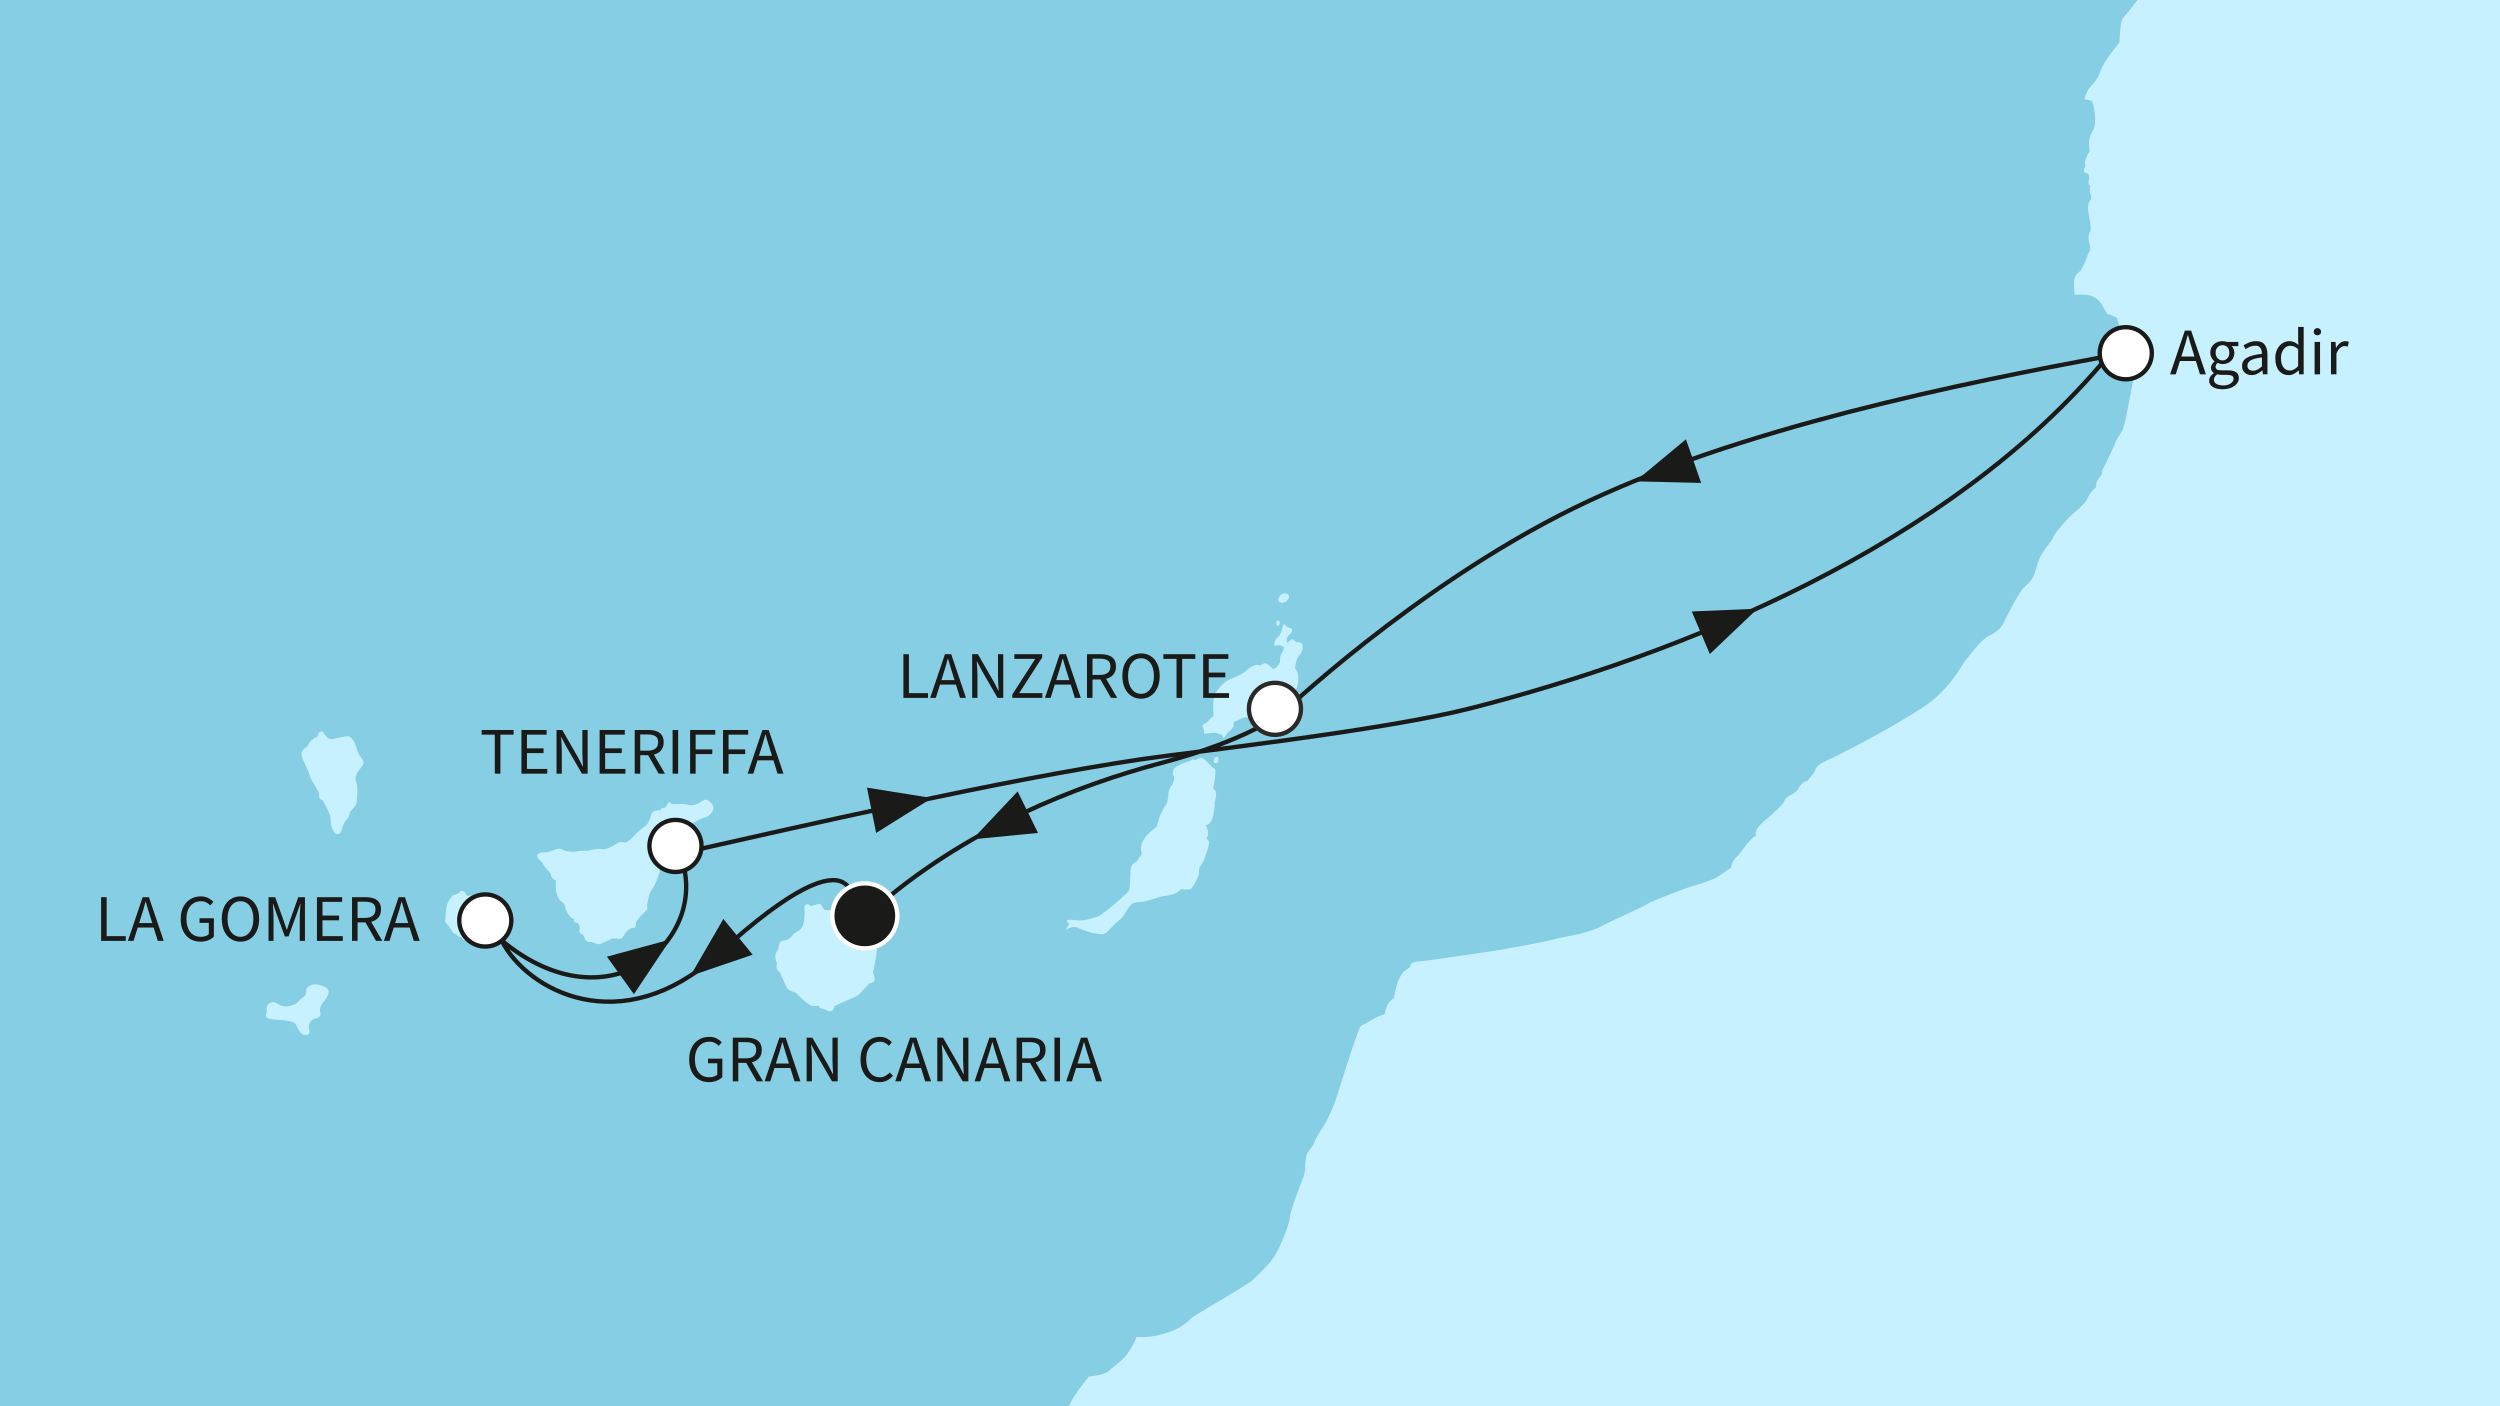 <?xml version="1.0" encoding="utf-8"?>
<!-- Generator: Adobe Illustrator 27.3.0, SVG Export Plug-In . SVG Version: 6.00 Build 0)  -->
<svg version="1.1" id="Ebene_1" xmlns="http://www.w3.org/2000/svg" xmlns:xlink="http://www.w3.org/1999/xlink" x="0px" y="0px"
	 viewBox="0 0 640 360" style="enable-background:new 0 0 640 360;" xml:space="preserve">
<rect x="0" y="0" width="640" height="360" fill="#808080" stroke="none"/>
<style type="text/css">
	
		.st0{clip-path:url(#SVGID_00000152236487909259725110000010201009189137575303_);fill-rule:evenodd;clip-rule:evenodd;fill:#85CEE4;}
	.st1{clip-path:url(#SVGID_00000152236487909259725110000010201009189137575303_);}
	.st2{fill-rule:evenodd;clip-rule:evenodd;fill:#C7F1FF;}
	.st3{fill:#C7F1FF;}
	
		.st4{clip-path:url(#SVGID_00000152236487909259725110000010201009189137575303_);fill-rule:evenodd;clip-rule:evenodd;fill:#C7F1FF;}
	
		.st5{clip-path:url(#SVGID_00000152236487909259725110000010201009189137575303_);fill:none;stroke:#1A1A18;stroke-width:1.117;stroke-miterlimit:10;}
	.st6{clip-path:url(#SVGID_00000152236487909259725110000010201009189137575303_);fill:#1A1A18;}
	
		.st7{clip-path:url(#SVGID_00000152236487909259725110000010201009189137575303_);fill-rule:evenodd;clip-rule:evenodd;fill:#FFFFFF;stroke:#1A1A18;stroke-width:1.117;stroke-miterlimit:10;}
	.st8{fill:#1A1A18;}
	
		.st9{clip-path:url(#SVGID_00000152236487909259725110000010201009189137575303_);fill-rule:evenodd;clip-rule:evenodd;fill:#1A1A18;stroke:#FFFFFF;stroke-width:1.117;stroke-miterlimit:10;}
	
		.st10{clip-path:url(#SVGID_00000152236487909259725110000010201009189137575303_);fill-rule:evenodd;clip-rule:evenodd;fill:#FFFFFF;stroke:#2A2927;stroke-width:1.117;stroke-miterlimit:10;}
</style>
<g>
	<defs>
		<rect id="SVGID_1_" y="0" width="640" height="360"/>
	</defs>
	<clipPath id="SVGID_00000046331272726097450090000013343395873499078063_">
		<use xlink:href="#SVGID_1_"  style="overflow:visible;"/>
	</clipPath>
	
		<rect x="-309.664" y="-203.969" style="clip-path:url(#SVGID_00000046331272726097450090000013343395873499078063_);fill-rule:evenodd;clip-rule:evenodd;fill:#85CEE4;" width="1150.153" height="1250.216"/>
	<g style="clip-path:url(#SVGID_00000046331272726097450090000013343395873499078063_);">
		<g>
			<path class="st2" d="M93.09,195.126c-0.08-0.739-1.396-1.809-1.722-3.286
				c-0.331-1.484-1.314-3.369-2.308-3.369c-0.983,0-2.951,0.572-4.104,0.735
				c-1.148,0.167-1.809-1.231-2.218-1.722c-0.411-0.498-1.32-0.085-1.32,0.74
				c0,0,0,0.328-0.489,0.491c-0.491,0.165-0.983,0.659-0.983,0.659
				s-0.824,0.491-1.242,1.727c0,0-1.881,0.9-1.47,2.381
				c0.411,1.481,1.809,3.943,2.133,5.261c0.331,1.309,2.303,3.695,2.303,4.432
				c0,0.744,0.085,1.644,0.905,1.644c0.059,0.22,0.374,0.576,0.728,1.279
				c0.59,1.157,1.32,2.831,1.32,3.243c0,0.656,0,1.722,0.333,2.549
				c0.331,0.82,0.74,1.64,1.477,1.64c0.739,0,1.068-0.905,1.155-1.396
				c0.08-0.491,0.572-1.729,1.148-2.299c0.576-0.579,0.661-1.153,0.822-1.812
				c0.161-0.652,1.479-1.311,1.722-2.542c0.248-1.233,0.331-4.441,0-5.093
				c-0.321-0.659-0.409-1.07,0-2.142C91.694,197.176,93.173,195.863,93.09,195.126z
				 M126.203,231.938c-1.394-0.661-1.474-1.235-2.79-1.07
				c0-0.576-0.581-1.642-1.644-1.642c-1.068,0-2.303,0.078-2.303,0.078
				s-0.326-1.148-0.983-1.229c-0.661-0.083-0.905,0.491-0.905,0.491l-1.07,0.491
				c0,0-0.822,0-0.905,0.659c0,0-1.15,0.902-1.396,3.121
				c-0.243,2.221-0.165,2.632-0.165,2.632s-0.494,0.409,0.253,0.82
				c0.158,0.657,0.652,0.824,0.652,0.824s0.243,0.737,0.739,0.983
				c0,0,0,0.822,1.07,1.07c0,0,0.491,0.742,1.561,0.822c0,0-0.248,0.822,1.148,0.659
				c0,0,0.494,0.491,0.992,0c0.491-0.496,1.311,0.246,1.97,0.08
				c0.657-0.165,1.063-0.82,1.063-0.82s0.335,0,1.318-0.742
				c0.985-0.739,1.394-1.148,2.053-1.639c0.659-0.499,0.824-1.486,0.824-2.469
				C127.687,234.074,127.602,232.595,126.203,231.938z M80.766,251.985
				c-0.902,0-2.299,0.491-2.381,1.562c-0.083,1.07,0.083,1.07-0.987,1.89
				c-1.065,0.82-1.479,1.564-1.892,1.646c-0.409,0.078-1.722,0.815-3.04,0.491
				c-1.309-0.331-1.231-0.659-1.968-0.905c-0.742-0.246-1.398-0.083-1.89,0.491
				c-0.496,0.574-0.331,1.975-0.331,1.975s-0.413,0.659-0.083,1.229
				c0.331,0.581,2.381,0.742,3.612,0.742c1.238,0,3.699,0.494,3.947,1.153
				c0.243,0.655,1.15,2.627,2.301,2.712c1.153,0.078,1.396-0.659,1.068-1.484
				c-0.326-0.82,0.168-2.218,1.316-2.629c1.148-0.409,1.809-0.572,1.561-1.561
				c-0.243-0.985,0-1.805,0.818-2.792c0.822-0.985,1.566-2.218,1.235-3.04
				C83.726,252.644,81.671,251.985,80.766,251.985z M181.178,204.818
				c-0.652-0.494-2.306,0.822-2.306,0.822s-1.477,0.659-2.131,0.491
				c-0.657-0.161-2.138-0.409-3.123-0.324c-0.985,0.078-1.644,0-1.644,0
				s-0.657-0.827-0.987-0.246c-0.324,0.57-0.576,1.148-0.576,1.148
				c-1.233,0.08-1.479,0.739-1.479,0.739s-1.81-0.248-2.216,1.148
				c-0.411,1.398-0.905,2.549-1.644,2.962c-0.74,0.406-2.379,1.968-2.96,2.627
				c-0.576,0.657-1.725,1.644-2.381,1.477c-0.657-0.163-1.068-0.328-1.89,0.331
				c0,0-2.714,1.727-3.695,1.399c-0.987-0.331-3.697,0.409-3.697,0.409
				s-1.809-0.08-2.797,0.165c-0.988,0.246-3.04,0-3.86-0.574
				c-0.82-0.574-3.286,0.9-3.867,0.82c-0.572-0.083-2.625,0-2.377,0.99
				c0.246,0.985,1.228,1.477,1.228,1.477s0.413,0.983,1.148,1.807
				c0.746,0.82,0.99,0.739,1.155,1.639c0.161,0.905,1.311,1.318,1.311,1.318
				s-0.246,1.233,0,2.712c0.243,1.481,0.822,2.547,1.727,2.877
				c0,0,0.742,0.983,0.659,1.479c-0.08,0.494,1.151,2.301,1.642,2.547
				c0.491,0.248,0.577,0.248,0.577,0.248s-0.411,1.07,0.905,0.902
				c0,0,0.822,1.065,0.491,1.725c-0.326,0.657,0.248,1.233,0.74,1.316
				c0.496,0.083,0.413,1.89,1.727,1.89c1.318,0,1.722,0.659,2.544,0.576
				c0.827-0.085,2.88-1.564,3.784-1.479c0.905,0.078,1.888,0.491,2.464-0.657
				c0.703-1.408,1.807-2.053,2.544-2.053c0.74,0,0.576-0.659,0.576-1.238
				c0-0.572,2.301-2.96,2.712-3.203c0.413-0.248,0.163-1.233,0.163-1.233
				s0.331-2.873,1.235-4.111c0.9-1.228,1.644-3.281,1.973-4.599
				c0.324-1.314,0.735-4.93,0.735-4.93l1.238-1.151c0,0,1.231-0.328,2.216-1.727
				c0,0,1.725-1.066,2.384-2.214c0.659-1.155,0.659-1.975,1.316-2.138
				c0.655-0.168,2.71-1.481,3.697-1.729c0.987-0.243,1.805-0.983,2.138-2.053
				C182.9,206.132,181.836,205.31,181.178,204.818z M222.752,239.089
				c0,0-0.163-2.142-0.248-3.371c-0.078-1.238-0.905-1.89-0.905-1.89l0.17-0.742
				c0.489-0.413,0.735-1.07,0.657-1.64c-0.087-0.579-0.246-1.238-1.233-0.335
				c-0.985,0.905-0.25,1.401-0.496,2.14c-0.246,0.737-1.477,0.163-1.477,0.163
				s-0.902-0.742-1.803-0.409c0,0-0.17-0.739-1.649-0.739
				c-1.474,0-2.301,0.82-2.301,0.82l-2.466-0.163c0,0-0.82-1.646-1.226-1.561
				c-0.413,0.085-2.223,0.576-2.223,0.576s-0.579-0.744-1.238-0.331
				c-0.65,0.409-0.321,1.231-0.321,2.053c0,0.82-0.168,3.123-0.74,3.867
				c-0.579,0.735-1.894,1.392-1.894,1.392c-0.326,0.491-1.562,1.729-2.131,1.729
				c-0.579,0-1.729,0.246-1.814,1.311c-0.08,1.068-0.739,1.973-0.739,1.973
				s-0.572,0.657,0.248,2.714c-0.494,1.642,0.411,1.89,0.661,2.216
				c0.243,0.328,1.644,3.862,2.136,4.354c0.491,0.494,1.97,0.905,1.97,0.905
				s3.206,3.286,4.11,3.371c0.905,0.083,1.722,0,1.722,0s0.413,0.739,1.318,0.82
				c0.905,0.085,0.818,0.657,1.727,0.579c0.9-0.085,1.065-1.316,1.065-1.316
				s1.254-0.659,2.687-1.263c1.437-0.606,3.063-1.159,3.807-1.945
				c1.472-1.559,2.462-2.627,2.462-2.627s1.313-0.165,1.313-0.985
				c0-0.822-0.411-1.81-0.411-1.81s0.99-4.188,0.99-6.081
				C224.482,240.972,222.752,239.089,222.752,239.089z M327.851,154.203
				c0.9,0.331,2.133-0.657,2.133-1.479c0-0.824-1.148-1.07-2.133-0.411
				C327.274,153.137,326.944,153.875,327.851,154.203z M327.355,160.04
				c0.496-0.576,0-1.564-0.491-0.99C326.695,159.542,326.863,160.614,327.355,160.04z
				 M333.355,164.803c0,0-0.491-0.491-1.231-0.409
				c-0.739,0.078-1.07-1.148-1.561-0.657c-0.496,0.491-1.157,0.82-1.157,0.82
				s-0.243-1.396,0.661-2.053c0.9-0.659,0.987-1.725,0-1.807
				c-0.983-0.083-1.316-1.646-1.644-0.496c-0.08,0.331-0.491,2.303-1.231,2.875
				c-0.74,0.579-0.99,1.235-0.99,1.895c0,0.654,0.907,0.085,1.481,0.246
				c0.574,0.161,0.987,0.409,0.987,0.409s0,0.905-0.576,1.644
				c-0.572,0.74-0.411,2.303-0.411,2.303s-1.148,2.051-1.89,1.559
				c-0.739-0.494-1.15-1.314-1.888-1.314c-0.742,0-1.238,0.574-1.238,0.574
				s-0.569-0.328-1.226-0.165c-0.661,0.165-1.644,0.822-1.644,0.822
				s-0.987,0.948-2.156,1.596c-1.371,0.76-2.983,1.254-3.513,1.607
				c-0.99,0.659-2.22,1.89-3.04,3.286c-0.826,1.399-0.413,5.755-0.413,5.755
				s-0.82,0.491-1.477,1.396c-0.661,0.905-1.975,0.491-1.068,1.89l0.165,1.311
				c0,0,2.379-0.491,3.284-0.161c0.903,0.328,1.151,0.328,1.151,0.328l0.494,0.905
				l1.311-1.642c0,0,1.509-1.098,1.313-1.727c-0.326-1.07,0.902-1.07,2.223-1.729
				c1.318-0.655,2.05,0.248,3.614-0.407c1.561-0.661,2.136-1.727,2.136-1.727
				s2.632-0.246,3.862-0.902c1.231-0.659,2.79-2.795,3.532-3.615
				c0.74-0.824,1.153-1.89,1.153-3.619c0-1.725-0.82-2.464-0.82-2.464
				s0.078-1.972,0.82-2.958C333.107,167.184,333.844,166.201,333.355,164.803z
				 M311.333,203.096c-0.083-0.827-0.739-1.235-0.739-1.235
				s0.817-4.354,0.494-4.845c-0.331-0.494-0.659-0.494-0.659-0.494
				s-2.221-2.549-2.88-2.549c-0.657,0-1.477,0.654-1.477,0.654
				s-0.742-0.572-1.398,0.17c0,0-3.858,1.065-4.271,2.299
				c-0.409,1.233,0,1.398,0.165,1.729c0.165,0.324-0.243,1.722-0.491,2.053
				c-0.248,0.328-0.827,1.148-0.905,1.805c-0.083,0.659-0.168,2.547-0.577,3.203
				c-0.413,0.659-0.657,0.824-1.398,2.386c-0.735,1.562-0.82,2.875-1.065,3.289
				c-0.248,0.406-2.466,1.644-3.532,3.697c-1.07,2.053,0,3.286-0.498,3.693
				c-0.494,0.413-0.905,1.644-1.398,1.812c-0.491,0.163-1.226,0.654-1.314,2.381
				c-0.078,1.727-0.078,4.439-0.404,4.932c-0.337,0.491-3.454,3.201-3.454,3.201
				s-3.697,3.125-4.522,3.371c-0.822,0.246-1.809,0.491-2.955,0.822
				c-1.148,0.328-2.792,0.08-3.697,0c-0.905-0.085-1.892,0.08-0.657,0.985
				l-0.824,1.642c0,0,1.562-1.228,3.036-0.569
				c1.486,0.657,3.536,1.309,4.691,1.476c1.146,0.163,1.966,0.328,2.71-0.328
				c0.74-0.657,1.97-2.138,3.118-3.042c1.153-0.903,1.729-2.136,2.632-3.451
				c0.907-1.313,1.81-1.148,3.288-1.313c1.477-0.165,5.01-1.396,5.01-1.396
				s2.88-0.246,3.945-0.987c1.068-0.742,1.146-0.903,1.146-0.903
				s2.142,0.494,2.714-0.331c0.579-0.82,1.725-2.79,1.725-3.369
				c0-0.576,0.165-1.807,0.165-1.807s0.909-1.068,1.318-2.301
				c0.411-1.231,1.151-3.289,1.151-3.943c0-0.659-0.659-1.153-0.659-1.153
				s0.659-1.066,0.331-2.055c-0.331-0.983-0.496-1.476-0.496-1.476
				s1.316,0.328,1.892-2.384c0.574-2.71,0.324-3.284,0.324-3.284
				S311.411,203.918,311.333,203.096z M311.003,193.973
				c-0.246,0.413-0.494,1.481,0.248,1.398
				C311.99,195.289,312.318,193.151,311.003,193.973z M143.049-58.855
				c1.973-0.99,2.466-2.634,3.454-3.454c0.983-0.822,1.148-2.466,1.148-2.466
				l3.782-0.331c0,0-0.494-0.409-3.948-0.9
				c-3.451-0.491-4.93-2.055-4.93-2.055l-3.121-2.794
				c0,0-0.737-0.657-2.71-0.742c-1.975-0.08-4.111,0.494-4.85,1.233
				c-0.742,0.742-3.947,0.165-3.947,0.165s-2.377-1.479-2.464-2.136
				c-0.078-0.657-0.326-1.233-1.314-1.233c-0.983,0-1.722-0.411-2.301,0.246
				c-0.572,0.659-3.203,3.123-3.203,3.123l-0.409,0.409
				c0,0,0.902,0.744,1.15,1.072v1.807l1.148,0.326c0,0,0.491,1.97,1.973,2.469
				c1.481,0.491,3.449,2.299,5.913,3.775c2.466,1.486,7.562,1.809,7.562,1.809
				s0.494,0.822,1.316,0.494c0.818-0.326,1.803-0.987,1.803-0.987
				S141.079-57.872,143.049-58.855z M188.98,517.881c0.579,0,0.411-0.735,0.411-0.735
				C189.065,517.229,188.409,517.881,188.98,517.881z M188.82,518.786
				c0,0,0.331,1.725,0.822,1.892C190.135,520.843,188.82,518.044,188.82,518.786z"/>
		</g>
	</g>
	<g style="clip-path:url(#SVGID_00000046331272726097450090000013343395873499078063_);">
		<path class="st3" d="M327.851,154.203c0.9,0.331,2.133-0.657,2.133-1.479
			c0-0.824-1.148-1.07-2.133-0.411C327.274,153.137,326.944,153.875,327.851,154.203z"
			/>
		<path class="st3" d="M327.355,160.04c0.496-0.576,0-1.564-0.491-0.99
			C326.695,159.542,326.863,160.614,327.355,160.04z"/>
		<path class="st3" d="M311.251,195.371c0.739-0.083,1.068-2.22-0.248-1.398
			C310.757,194.386,310.509,195.454,311.251,195.371z"/>
	</g>
	
		<path style="clip-path:url(#SVGID_00000046331272726097450090000013343395873499078063_);fill-rule:evenodd;clip-rule:evenodd;fill:#C7F1FF;" d="
		M840.698,614.159l-0.071-816.732H729.457l-2.797,7.068l-4.443,8.873
		c0,0-0.551,1.895-1.591,4.097c-0.593,1.235-1.502,2.572-2.14,3.722
		c-2.076,3.718-4.076,6.184-5.135,7.957c-1.975,3.286-3.047,6.74-5.998,12.327
		c-2.962,5.589-6.331,8.216-6.331,8.216s-3.612,4.602-5.585,6.903
		c-1.973,2.299-7.233,4.271-8.382,5.422c-1.15,1.148-3.943,3.123-6.083,3.291
		c-1.534,0.115-4.698,2.861-6.632,4.4c-0.76,0.602-1.75,1.022-1.75,1.022
		s-1.835,0.939-2.569,1.024c-1.091,0.618-2.315,1.701-3.181,2.425
		c-1.972,1.644-6.815,4.517-8.625,4.517c-1.807,0-2.057-0.737-3.702,0.579
		c0,0-1.311,0.983-3.284,2.216c0,0-1.644,0.905-2.386,1.398
		c-0.732,0.491-1.885,0.905-1.885,0.905c0-0.905-1.07-0.328-1.07-0.328
		c-0.576,0.491-5.507,3.203-5.507,3.203c-1.644-0.163-4.273,1.314-4.273,1.314
		s-6.983,3.454-7.805,3.617c0,0-1.054-0.067-1.888,0.574
		c-1.401,1.07-3.532,1.398-4.602,1.89c-2.797,0.659-2.469,1.479-3.78,2.958
		c-1.318,1.479-5.093,4.769-6.246,4.93c-0.413,0.168-2.707,0.085-2.707,0.085
		c0-0.905-0.91-0.576-0.91-0.576s-0.822,0-2.466,1.646
		c-1.644,1.64-3.447,5.091-3.447,5.091s-0.163,0.657-1.318,2.795l-0.326,0.822
		c0,0-3.451,4.763-4.358,5.507c-0.9,0.737-2.053,2.71-2.053,2.71
		s-0.983,0.163-1.559,0.987c-0.579,0.82-0.328,1.809-0.328,1.809
		s-4.028,3.695-6.494,6.898c-1.64,1.642-6.081,4.93-10.843,10.354
		c-4.763,5.422-8.056,7.066-9.371,8.216c-1.311,1.15-0.82,2.627,0.498,3.617
		c1.311,0.985,1.311,0.985,1.311,3.121s-2.629,4.93-2.629,6.903
		c0,1.972,2.303,1.644,2.303,2.464c0,0,0.163,2.138-0.168,2.631
		c-0.328,0.491-0.574,1.642-0.491,2.792c0.659,2.629-0.985,4.439-1.644,5.589
		c-0.652,1.148-3.118,6.737-3.118,6.737s-0.126,0.45-0.682,1.132
		c-1.228,1.506-3.594,4.122-4.579,5.438c-1.975,2.634-8.71,10.682-8.71,10.682
		s-3.369,4.359-4.193,5.178c-0.82,0.82-0.905,6.246-0.905,6.246
		s-4.271,5.174-4.93,7.477c-0.657,2.303-2.299,3.449-2.955,4.439
		c-0.657,0.985-1.148,2.627-1.148,2.627l1.97,0.491c0,0,0.464,1.068,0.698,2.772
		c0.165,1.249,0.165,3.107-0.041,3.805c-0.491,1.644-1.895,2.216-1.235,6.326
		c0,0-1.722,2.381-1.07,3.865c0,0-1.316,1.642,0.661,1.807
		c0,0,0.496,0.82,0.165,1.807c-0.328,0.985,0.494,1.476,0.494,1.476
		s-0.415,0.248-0.163,1.807c0,0,0.572,0.411,0.163,1.649
		c0,0-1.15,0.815-0.494,3.775c0.657,2.96,0.494,4.108,0.494,4.108
		s-0.985,1.153-0.328,3.284c0.657,2.14-0.331,2.14-0.494,3.126
		c-0.163,0.985-1.814,3.943-1.814,3.943s-1.637,0.822-1.637,2.795
		c0,1.973,0.165,3.288,0.165,3.288s3.036-0.248,4.271,0.246
		c1.228,0.491,2.299,1.396,2.79,2.386c0.498,0.985,1.318,2.299,1.318,2.299
		c1.151,0.163,2.464,0.985,2.464,0.985s1.316,5.261,2.299,6.409
		c0.992,1.151,2.634,0.988,2.634,0.988l0.491,2.136l-2.133,10.843
		c0,0-1.148,6.244-1.646,7.727c-0.496,1.479-1.479,2.136-2.301,4.436
		c-0.163,0.328-2.466,5.426-2.877,5.998c-0.411,0.576-0.326,1.398-0.326,1.398
		s-0.576,0.985-1.07,1.477c-0.491,0.491-0.413,1.89-0.413,1.89
		c-1.968,1.649-2.301,3.203-2.301,3.203c-1.803,2.303-3.038,2.962-4.677,4.602
		c-1.646,1.646-3.947,4.439-4.111,5.261c-0.078,0.39-1.887,2.535-2.813,4.06
		c-1.026,1.681-1.111,2.87-1.539,4.074c-0.824,2.301-0.994,2.632-2.797,4.274
		c-1.81,1.644-4.845,8.136-5.504,9.449c-0.659,1.314-1.975,2.303-3.948,3.286
		c-1.972,0.985-6.244,6.82-6.244,6.82s-2.028,3.771-5.622,7.447
		c-1.525,1.555-3.334,3.029-5.385,4.305c-2.326,1.44-5.64,3.509-9.045,5.415
		c-6.703,3.755-13.75,7.268-14.292,7.486c-0.827,0.326-3.206,1.394-3.536,2.547
		c-0.324,1.148-2.133,2.955-2.133,2.955s-0.902,0.163-1.481,0.822
		c-0.576,0.659-0.657,1.644-2.547,2.712c-1.89,1.068-1.807,1.559-1.807,1.559
		c-0.333,0.99-2.469,2.96-5.259,5.261c-2.795,2.303-1.97,3.614-1.97,3.614
		c-2.301,1.316-3.614,4.273-4.933,5.426c-1.316,1.15-1.481,2.792-1.481,2.792
		s-3.288,2.464-4.6,2.955c-1.314,0.496-3.288,1.316-5.259,1.814
		c-1.29,0.321-5.1,1.773-8.003,2.962c-1.536,0.634-2.825,1.13-3.337,1.47
		c-1.479,0.99-9.53,4.441-11.831,5.752c-1.302,0.746-3.706,1.548-6.207,2.14
		c-1.917,0.457-3.892,0.721-5.465,1.146c-3.612,0.987-14.628,2.877-14.628,2.877
		s-5.463,0.843-10.781,1.603c-4.076,0.586-8.074,1.203-9.424,1.274
		c-3.128,0.163-2.638,1.481-2.638,1.481l-1.635,1.148
		c-0.335,0.407-1.32,1.644-1.809,3.532c-0.498,1.89-0.739,3.288-0.739,3.288
		s-0.085,0.08-0.992,0.82c-0.9,0.744-1.389,3.371-1.389,3.371
		c-1.486,0.085-4.441,2.218-5.346,2.549c-0.905,0.326-0.905,0.57-1.725,2.712
		c-0.82,2.131-4.276,12.813-5.585,17.087c-0.333,0.824-1.323,3.205-2.057,4.687
		c-0.739,1.476-2.792,4.271-3.206,5.582c-0.406,1.316-1.231,1.646-1.807,2.88
		c-0.572,1.231-0.657,3.366-0.572,3.78c0.08,0.411-0.411,2.138-0.411,2.138
		s-3.369,8.544-3.539,10.515c-0.158,1.975-1.883,5.755-1.883,5.755
		s-1.151,3.121-2.797,5.256c-1.642,2.138-5.093,5.259-5.093,5.259
		s-2.085,1.428-4.659,2.976c-4.34,2.609-10.232,5.998-10.956,6.721
		c-1.151,1.148-2.96,2.795-7.231,3.943c-4.271,1.15-6.574,0.659-6.574,0.659
		s-0.981,2.464-2.466,4.439c-1.474,1.968-3.447,3.118-4.599,4.271
		c-1.146,1.151-5.176,1.477-5.176,1.477s-4.521,5.424-5.01,7.562
		c-0.499,2.133,0.165,2.629,0.165,2.629s0.574,3.862-1.396,9.287
		c-1.975,5.421-5.013,9.773-6.324,10.926c-0.845,0.735-1.954,5.116-2.641,8.069
		c-0.574,1.316-0.484,3.189-0.572,3.927c-0.08,0.74-2.379,5.587-2.379,5.587
		s-1.972,2.303-2.794,3.945c-0.822,1.642-0.905,3.369-0.905,3.369l-2.058,5.011
		l0.335,1.975c-1.975,4.439-1.151,4.763-1.151,4.763s0.163,1.151,0.163,2.958
		c0,0-0.331,0.496-0.163,1.07c0.163,0.576,0.246,2.218,0.246,2.218l0.737,0.491
		c0.827,0.498,0.168,4.769,0.168,4.769s0,1.559-0.246,2.464
		c-0.253,0.905,0.163,1.89,0,2.71c-0.09,0.659-0.168,1.238-0.581,1.975
		c-0.409,0.74-0.491,1.975-0.491,1.975s-0.287,0.939-0.739,1.559
		c-1.314,1.809-1.396,7.722-1.396,7.722s-3.206,3.123-4.68,3.614
		c-1.484,0.496-2.058,5.176-2.058,5.176s-4.138,1.695-6.675,2.921
		c-0.602,0.289-1.116,0.48-1.458,0.696c-1.812,1.153-4.685,4.193-7.312,8.136
		c-2.632,3.945-4.273,5.01-6.083,6.163c-1.807,1.153-4.273,4.188-4.273,4.188
		s-3.288,3.945-5.259,5.589c-1.973,1.644-0.659,2.461-0.659,2.461
		s-0.42,0.491-1.146,1.093c-1.146,0.96-2.797,2.2-2.797,2.2
		s-1.46,0.978-2.453,1.444c-1.293,0.606-2.645,1.185-4.294,2.312
		c-0.551,0.376-1.199,0.813-1.796,1.334c-3.784,3.286-7.401,8.878-8.06,11.668
		c-0.657,2.797-3.444,5.259-3.444,5.259c0.331,1.644,0.983,0.987,1.642,0
		c0.652-0.987,1.477-1.311,2.96-2.958c1.479-1.646,1.644-2.792,1.644-4.436
		c0-1.644,3.279-5.915,3.279-5.915s1.238-1.066,1.809-0.161c0,0,0,0,0.331-0.827
		c0.331-0.822,1.64-2.299,1.64-2.299l-0.489,1.807h0.82l0.498-1.153
		l0.978,2.962l-0.319,1.392l-0.253,1.235l0.905-0.657
		c0.988-0.165,1.477-0.988,1.477-0.988l-0.489,1.644
		c-2.634,0.494-1.807,2.464-1.807,2.464c-2.466,1.316-3.291,3.782-3.291,3.782
		l-3.284,5.093l-0.579,0.165l-0.08,0.57c0,0-1.068,1.316-1.146,2.058l-2.964,3.617
		c-3.454,1.807-0.494,2.464-0.494,2.464s0.204,0.367-0.106,1.017
		c-0.845,1.793-2.854,5.224-2.854,5.224s-0.654,0.925-1.006,1.297
		c-0.863,0.909-1.947,1.828-1.947,1.828l-0.163,1.481c0,0-1.153,2.875-2.136,3.695
		c-0.987,0.824-0.827,2.551-0.827,2.551s-0.321,0.82-1.311,1.97
		c-0.985,1.148-1.153,1.805-1.153,1.805c-2.629,1.316-2.466,3.945-2.466,3.945
		s0.827-0.983,2.142-0.328c0.331,0.165,0.533,0.441,0.751,0.792
		c0.654,1.026,0.889,2.71,0.395,4.303c-1.04,3.392-4.104,5.093-5.587,5.752
		c-1.474,0.657-2.131-0.163-2.131-0.163c0,1.311-1.153,2.958-1.153,2.958
		c-0.822,0,0.161,0.163,0.987,1.151l-0.496,1.476c0,0-0.491,0.331-0.824,0.822
		c-0.983,0.985-1.968,3.947-1.968,6.078c0,0.969-0.055,2.409-0.244,3.782
		c-0.239,1.667-0.638,3.238-0.909,3.782c-0.491,0.983-1.318,1.807-3.284,3.286
		c-0.703,0.524-0.932,1.699-1.199,3.063c-0.487,2.471-0.749,5.571-1.598,6.632
		c-0.409,0.574-0.82,0.409-1.063,0.82c-0.255,0.413-0.085,1.316-0.085,1.316
		c-0.606,1.098-2.287,1.975-3.899,2.581c-1.658,0.616-3.252,0.953-3.252,0.953
		s-0.735-0.328-0.983-0.987c-0.243-0.654-1.644-0.905-2.301-0.572
		c-0.958,0.478-1.396,1.311-1.727,1.97c-0.331,0.659-2.794,2.301-3.449,3.206
		c-0.659,0.905,0.246,1.151,0.246,1.151l-0.333,0.902l-1.639,0.657
		c0,0,0,0.166-1.151,3.289c-0.308,0.827-0.526,1.798-0.801,2.53l-3.252,6.274
		c0,1.001-0.138,1.143-0.712,2.714c-0.574,1.575,0.28,2.005-1.143,3.146
		c-1.428,1.143-1.428,1.143-1.575,2.285c-0.14,1.141-0.71,2.005-0.282,2.714
		c0.429,0.712-0.427,0.719-0.714,2.142c-0.289,1.428-0.427,3.431-0.427,4.861
		c0,1.426-1.288,5.711-1.003,7.853c0.287,2.143-1.428,6.572-1.428,8.572
		c0,2.003-0.287,4.287-0.57,6.29c-0.287,2-0.716,3.571-0.716,5.141
		c0,1.573-1.141,7.858-1.141,9.002c0,1.141-0.861,2.145-0.712,3.428
		c0.142,1.284-1.008,5.002-0.429,6.143c0.572,1.143,1.851,2.714,2.14,3.284
		c0.287,0.579,1.141-1.998,1.428-2.852c0.28-0.856-0.287-2.43-0.429-3.288
		c-0.14-0.854,0.859,0,1.006-1.711c0.135-1.718,0-2.719,0-3.433
		c0-0.71-1.146-1.858-0.147-3.142c0.999-1.286,1.428-3.571,2.14-4.287
		c0.716-0.714,0.863,0.287,1.146-1.711c0.287-2.005,0-2.145,0.71-3.433
		c0.719-1.286,0.34-4.866,1.29-4.003c1.571,1.435,2.145,1.435,2.999,0.574
		c0.859-0.854,0.716-2.857,0.859-0.854c0.143,1.998-1.286,4-1.001,5.284
		c0.289,1.288-0.285,1.568,1.426,2.712c1.718,1.144,2.717,1.431,2.717,2.574
		c0,1.141-1.146,1.141,0.142,2.712c1.286,1.575,2.576,2.864,1.431,3.291
		c-1.141,0.425-1.573,0.712-2-1.006c-0.427-1.711-0.997-2.567-1.144-3.284
		c-0.147-0.712-1.568-4.427-1.713-1.998c-0.147,2.427-1.431,2.287,0,3.856
		c1.428,1.573,0.854,1.713,1.86,3.144c0.997,1.428,0.572,1.816,1.281,2.712
		c2.142,2.719,2.501,4.753,3.502,6.324l1.903,5.41
		c1.024,1.369,0.684,2.221,2.218,3.927c1.536,1.708,2.733,1.874,2.903,1.022
		c0.17-0.854-0.342-4.434-0.684-6.14c-0.34-1.706,2.046-1.541,2.046-0.854
		c0,0.682,0.854,1.534,1.881,2.388c1.022,0.852,1.366,2.902,2.22,3.585
		c0.852,0.68,1.706,2.898,2.046,3.582c0.34,0.682,0.512,4.779,1.192,5.803
		c0.682,1.022,1.369,2.898,1.881,3.242c0.51,0.34,1.534,2.56,2.723,2.728
		c1.199,0.17,1.543,1.194,1.706,1.706c0.177,0.514,0.689,3.073,0.689,3.755
		s-0.342,1.706-1.883,2.218c-1.532,0.514-0.338,1.022-0.512,1.706
		c-0.165,0.685-0.507,1.709-0.507,2.388c0,0.687,0.682,1.198,0.682,1.706
		c0,0.514,0.68,1.876,0.68,1.876s-0.51,1.881-1.02,2.22
		c-0.512,0.342-2.048,2.221-2.048,3.245c0,1.022,1.706-1.199,1.706-1.199
		s0.342,2.05,0.852,2.735c0.51,0.677-0.17,2.383-0.17,2.383
		s-0.174,2.053-0.512,2.733c-0.34,0.687-0.34,1.194-0.682,2.221
		c-0.342,1.02-0.17,1.02-1.704,1.194c-1.541,0.17-0.852,1.192-0.852,1.192
		s-0.294,0.654-0.544,1.346c-0.806,0.542-1.304,1.003-1.531,2.005
		c-0.06,0.269-0.184,0.556-0.328,0.845c-0.198,0.151-0.331,0.243-0.331,0.243
		l0.179,0.025c-0.404,0.721-0.937,1.449-1.176,2.018
		c-0.368,0.879-0.556,0.923-1.199,2.028c-0.648,1.107-1.892,1.752-1.061,2.211
		c0.827,0.464,0.965,1.013,1.38,0.37c0.416-0.643,0.324-0.921,1.107-2.028
		c0.781-1.107,0.88-1.612,1.615-2.117c0.739-0.51,0.739-0.602,1.75-1.199
		c0.756-0.45,1.178-0.563,1.497-0.728l0.799,0.117
		c0.057,0.404,0.106,0.829-0.501,1.623c-0.735,0.969-1.105,1.52-1.61,2.303
		c-0.51,0.783-0.553,1.015-1.293,1.844c-0.735,0.827-1.29,0.969-1.934,1.385
		c-0.65,0.411-0.783,0.643-1.52,0.964c-0.739,0.321-0.831,0.599-1.662,0.184
		c-0.829-0.413-0.735-0.781-1.52-0.781c-0.781,0-2.393-0.737-1.612,0.227
		c0.785,0.969,1.015,1.29,1.75,2.629c0.74,1.337,0.829,1.979,1.107,2.854
		c0.276,0.875,0.735,1.474,1.199,1.75c0.466,0.278,2.859,0.833,3.091,1.385
		l6.866,8.253c2.142,3.564,2.941,7.215,2.941,7.215s0.354,3.922,0.622,5.438
		c0.269,1.513,1.337,2.583,1.337,4.101c0,1.511-0.266,2.317,0.983,4.724
		c1.245,2.402,3.385,8.017,3.385,10.157c0,2.14,0.987,9.447,1.072,16.129
		c0.087,6.685-0.714,14.882-1.247,21.296c-0.535,6.416-1.966,11.764-8.825,27.983
		c-3.132,7.408-5.683,14.106-7.323,18.497c-1.961,5.22-2.792,8.609-2.746,10.111
		c0.09,2.76-1.068,6.416-1.695,7.84c-0.62,1.428-2.762,5.077-1.69,7.13
		c0.593,1.137,0.655,3.97,0.666,6.951c0,2.384,0,5.061-0.041,5.615
		c-0.094,1.245-0.537,1.337-0.182,2.583c0.356,1.249,0.441,4.189-2.317,9.888
		c-2.762,5.706-4.99,9.72-7.128,12.212c-2.142,2.496-1.961,3.387-2.767,4.636
		c-0.797,1.242-4.182,7.397-10.602,14.88c0,0-6.145,8.646-7.043,9.178
		c-0.889,0.535-10.51,6.149-12.469,6.772c-1.959,0.627-6.152,0.799-6.152,1.869
		c0,1.073,3.922,4.37,4.37,3.837c0.443-0.535,0-2.854,1.245-3.389
		c1.247-0.535,4.276,0.535,5.794,1.157c1.516,0.625,6.595,4.014,8.377,8.467
		c1.78,4.457,2.765,4.634,4.721,5.44c1.956,0.799,3.479,3.38,3.833,4.273
		c0.356,0.893,2.671,5.261,2.671,6.326c0,1.07,0.271,2.14,1.607,2.673
		c1.337,0.533,2.315,2.942,2.946,5.08c0.62,2.142,0.439,3.213,0.439,4.012
		c0,0.801,1.426,1.068,1.426,2.138c0.712,1.426-0.356,3.564,0.801,5.704
		c1.16,2.138,3.562,3.026,4.28,3.474c0,0-0.533,2.762,0.802,4.813
		c1.332,2.051,4.544,4.278,4.012,5.346c-0.535,1.07-0.558,5.994,0.338,7.151
		h684.698"/>
	
		<path style="clip-path:url(#SVGID_00000046331272726097450090000013343395873499078063_);fill:none;stroke:#1A1A18;stroke-width:1.117;stroke-miterlimit:10;" d="
		M218.346,234.285c0,0,4.675-25.705-34.465,9.932
		c-24.791,22.571-49.073,9.346-55.5-3.506
		c28.043,23.37,54.333-1.167,45.566-22.199
		c31.049-6.97,82.351-18.792,118.163-24.134
		c11.518-1.718,61.661-7.258,84.383-13.06
		c53.24-13.594,122.652-41.231,163.162-90.161
		c-36.376,6.802-94.966,18.342-136.938,39.015
		c-40.939,20.164-75.429,53.274-75.429,53.274
		c-1.316,0.123-7.564,5.922-30.18,11.93
		c-20.633,5.481-50.003,16.543-74.272,38.234"/>
	<polygon style="clip-path:url(#SVGID_00000046331272726097450090000013343395873499078063_);fill:#1A1A18;" points="
		433.09,156.539 437.718,167.435 449.925,155.823 	"/>
	<polygon style="clip-path:url(#SVGID_00000046331272726097450090000013343395873499078063_);fill:#1A1A18;" points="
		265.73,213.232 260.516,202.606 248.958,214.862 	"/>
	<polygon style="clip-path:url(#SVGID_00000046331272726097450090000013343395873499078063_);fill:#1A1A18;" points="
		435.49,123.63 431.607,112.452 418.651,123.226 	"/>
	<polygon style="clip-path:url(#SVGID_00000046331272726097450090000013343395873499078063_);fill:#1A1A18;" points="
		221.939,201.633 224.292,213.231 238.577,204.298 	"/>
	<polygon style="clip-path:url(#SVGID_00000046331272726097450090000013343395873499078063_);fill:#1A1A18;" points="
		155.365,244.907 162.277,254.516 171.628,240.493 	"/>
	<polygon style="clip-path:url(#SVGID_00000046331272726097450090000013343395873499078063_);fill:#1A1A18;" points="
		192.683,244.4 185.179,235.251 176.733,249.837 	"/>
	
		<path style="clip-path:url(#SVGID_00000046331272726097450090000013343395873499078063_);fill-rule:evenodd;clip-rule:evenodd;fill:#FFFFFF;stroke:#1A1A18;stroke-width:1.117;stroke-miterlimit:10;" d="
		M166.256,216.562c0-3.679,2.978-6.668,6.662-6.668s6.668,2.99,6.668,6.668
		c0,3.683-2.985,6.664-6.668,6.664S166.256,220.245,166.256,216.562z"/>
	<g style="clip-path:url(#SVGID_00000046331272726097450090000013343395873499078063_);">
		<g>
			<path class="st8" d="M181.472,277.027c-0.978,0-1.847-0.23-2.608-0.691
				c-0.762-0.46-1.358-1.121-1.79-1.986c-0.432-0.863-0.647-1.902-0.647-3.119
				c0-1.205,0.222-2.238,0.665-3.103c0.442-0.864,1.051-1.528,1.823-1.995
				c0.773-0.465,1.654-0.699,2.643-0.699c0.773,0,1.424,0.146,1.952,0.436
				c0.528,0.289,0.952,0.605,1.271,0.945l-0.784,0.922
				c-0.284-0.296-0.614-0.546-0.989-0.75c-0.375-0.205-0.847-0.308-1.415-0.308
				c-0.75,0-1.403,0.185-1.96,0.554c-0.558,0.369-0.986,0.89-1.287,1.561
				c-0.302,0.67-0.452,1.472-0.452,2.403c0,1.409,0.321,2.526,0.963,3.351
				c0.643,0.824,1.561,1.235,2.754,1.235c0.397,0,0.778-0.06,1.142-0.179
				c0.364-0.119,0.653-0.281,0.87-0.486v-2.915H181.25v-1.177h3.665v4.705
				c-0.352,0.376-0.826,0.686-1.423,0.93S182.222,277.027,181.472,277.027z"/>
			<path class="st8" d="M187.592,276.822v-11.184h3.495c0.761,0,1.438,0.1,2.028,0.299
				s1.055,0.528,1.39,0.988c0.335,0.461,0.503,1.077,0.503,1.85
				c0,0.864-0.228,1.561-0.682,2.089c-0.455,0.528-1.068,0.89-1.842,1.083
				l2.848,4.875h-1.603l-2.694-4.723h-2.028v4.723H187.592z M189.007,270.941h1.875
				c0.875,0,1.546-0.18,2.012-0.537c0.466-0.358,0.699-0.901,0.699-1.629
				c0-0.738-0.233-1.256-0.699-1.551c-0.466-0.296-1.137-0.443-2.012-0.443h-1.875
				V270.941z"/>
			<path class="st8" d="M195.74,276.822l3.785-11.184h1.603l3.784,11.184h-1.517
				l-1.058-3.41h-4.074l-1.074,3.41H195.74z M199.15,270.566l-0.528,1.704h3.358
				l-0.529-1.704c-0.204-0.625-0.397-1.248-0.579-1.867s-0.364-1.254-0.546-1.901
				h-0.068c-0.17,0.647-0.347,1.282-0.528,1.901S199.354,269.941,199.15,270.566z"/>
			<path class="st8" d="M206.497,276.822v-11.184h1.466l4.041,7.023l1.21,2.318h0.068
				c-0.034-0.567-0.071-1.156-0.11-1.764c-0.04-0.607-0.061-1.207-0.061-1.799
				v-5.779h1.348v11.184h-1.467l-4.058-7.041l-1.21-2.301H207.656
				c0.046,0.557,0.088,1.131,0.128,1.721c0.04,0.592,0.06,1.183,0.06,1.773
				v5.848H206.497z"/>
			<path class="st8" d="M225.164,277.027c-0.932,0-1.764-0.23-2.497-0.691
				c-0.733-0.46-1.312-1.121-1.739-1.986c-0.426-0.863-0.639-1.902-0.639-3.119
				c0-1.205,0.216-2.238,0.647-3.103s1.023-1.528,1.773-1.995
				c0.75-0.465,1.597-0.699,2.54-0.699c0.682,0,1.284,0.141,1.807,0.418
				c0.522,0.279,0.943,0.6,1.262,0.963l-0.768,0.922
				c-0.295-0.318-0.63-0.574-1.005-0.768c-0.376-0.193-0.802-0.29-1.279-0.29
				c-0.705,0-1.321,0.185-1.85,0.554s-0.938,0.89-1.228,1.561
				c-0.29,0.67-0.435,1.472-0.435,2.403c0,0.933,0.142,1.742,0.427,2.43
				c0.283,0.688,0.685,1.219,1.201,1.594c0.518,0.375,1.128,0.562,1.833,0.562
				c0.534,0,1.012-0.113,1.432-0.341c0.421-0.227,0.807-0.534,1.159-0.92
				l0.784,0.886c-0.443,0.512-0.943,0.909-1.5,1.193S225.892,277.027,225.164,277.027z
				"/>
			<path class="st8" d="M229.188,276.822l3.785-11.184h1.603l3.784,11.184h-1.517
				l-1.058-3.41h-4.074l-1.074,3.41H229.188z M232.598,270.566l-0.528,1.704h3.358
				l-0.529-1.704c-0.204-0.625-0.397-1.248-0.579-1.867s-0.364-1.254-0.546-1.901
				h-0.068c-0.17,0.647-0.347,1.282-0.528,1.901S232.802,269.941,232.598,270.566z"/>
			<path class="st8" d="M239.945,276.822v-11.184h1.466l4.041,7.023l1.21,2.318h0.068
				c-0.034-0.567-0.071-1.156-0.11-1.764c-0.04-0.607-0.061-1.207-0.061-1.799
				v-5.779h1.348v11.184h-1.467l-4.058-7.041l-1.21-2.301h-0.068
				c0.046,0.557,0.088,1.131,0.128,1.721c0.04,0.592,0.06,1.183,0.06,1.773
				v5.848H239.945z"/>
			<path class="st8" d="M249.491,276.822l3.785-11.184h1.603l3.784,11.184h-1.517
				l-1.058-3.41h-4.074l-1.074,3.41H249.491z M252.901,270.566l-0.528,1.704h3.358
				l-0.529-1.704c-0.204-0.625-0.397-1.248-0.579-1.867s-0.364-1.254-0.546-1.901
				h-0.068c-0.17,0.647-0.347,1.282-0.528,1.901S253.105,269.941,252.901,270.566z"/>
			<path class="st8" d="M260.249,276.822v-11.184h3.495c0.761,0,1.438,0.1,2.028,0.299
				s1.055,0.528,1.39,0.988c0.335,0.461,0.503,1.077,0.503,1.85
				c0,0.864-0.228,1.561-0.682,2.089c-0.455,0.528-1.068,0.89-1.842,1.083
				l2.848,4.875h-1.603l-2.694-4.723h-2.028v4.723H260.249z M261.664,270.941h1.875
				c0.875,0,1.546-0.18,2.012-0.537c0.466-0.358,0.699-0.901,0.699-1.629
				c0-0.738-0.233-1.256-0.699-1.551c-0.466-0.296-1.137-0.443-2.012-0.443h-1.875
				V270.941z"/>
			<path class="st8" d="M269.948,276.822v-11.184h1.415v11.184H269.948z"/>
			<path class="st8" d="M272.948,276.822l3.785-11.184h1.603l3.784,11.184h-1.517
				l-1.058-3.41h-4.074l-1.074,3.41H272.948z M276.358,270.566l-0.528,1.704h3.358
				l-0.529-1.704c-0.204-0.625-0.397-1.248-0.579-1.867s-0.364-1.254-0.546-1.901
				h-0.068c-0.17,0.647-0.347,1.282-0.528,1.901S276.562,269.941,276.358,270.566z"/>
		</g>
	</g>
	
		<path style="clip-path:url(#SVGID_00000046331272726097450090000013343395873499078063_);fill-rule:evenodd;clip-rule:evenodd;fill:#1A1A18;stroke:#FFFFFF;stroke-width:1.117;stroke-miterlimit:10;" d="
		M213.069,234.466c0-4.602,3.727-8.329,8.331-8.329
		c4.6,0,8.331,3.727,8.331,8.329c0,4.597-3.732,8.326-8.331,8.326
		C216.796,242.793,213.069,239.064,213.069,234.466z"/>
	
		<path style="clip-path:url(#SVGID_00000046331272726097450090000013343395873499078063_);fill-rule:evenodd;clip-rule:evenodd;fill:#FFFFFF;stroke:#1A1A18;stroke-width:1.117;stroke-miterlimit:10;" d="
		M537.528,90.429c0-3.683,2.985-6.668,6.666-6.668
		c3.686,0,6.671,2.985,6.671,6.668c0,3.681-2.985,6.671-6.671,6.671
		C540.513,97.1,537.528,94.11,537.528,90.429z"/>
	
		<path style="clip-path:url(#SVGID_00000046331272726097450090000013343395873499078063_);fill-rule:evenodd;clip-rule:evenodd;fill:#FFFFFF;stroke:#2A2927;stroke-width:1.117;stroke-miterlimit:10;" d="
		M319.724,181.46c0-3.674,2.981-6.659,6.659-6.659
		c3.681,0,6.664,2.985,6.664,6.659c0,3.676-2.983,6.657-6.664,6.657
		C322.705,188.117,319.724,185.137,319.724,181.46z"/>
	
		<path style="clip-path:url(#SVGID_00000046331272726097450090000013343395873499078063_);fill-rule:evenodd;clip-rule:evenodd;fill:#FFFFFF;stroke:#1A1A18;stroke-width:1.117;stroke-miterlimit:10;" d="
		M117.569,235.644c0-3.683,2.983-6.671,6.664-6.671
		c3.686,0,6.666,2.988,6.666,6.671s-2.98,6.673-6.666,6.673
		C120.552,242.318,117.569,239.328,117.569,235.644z"/>
	<g style="clip-path:url(#SVGID_00000046331272726097450090000013343395873499078063_);">
		<path class="st8" d="M25.887,240.865v-11.184h1.415v9.973h4.893v1.211H25.887z"/>
		<path class="st8" d="M32.739,240.865l3.785-11.184h1.603l3.784,11.184h-1.517
			l-1.058-3.41h-4.074l-1.074,3.41H32.739z M36.149,234.609l-0.528,1.704h3.358
			l-0.529-1.704c-0.204-0.625-0.397-1.248-0.579-1.867s-0.364-1.254-0.546-1.901
			h-0.068c-0.17,0.647-0.347,1.282-0.528,1.901S36.354,233.984,36.149,234.609z"/>
		<path class="st8" d="M51.305,241.07c-0.978,0-1.847-0.23-2.608-0.691
			c-0.762-0.46-1.358-1.121-1.79-1.986c-0.432-0.863-0.647-1.902-0.647-3.119
			c0-1.205,0.222-2.238,0.665-3.103c0.442-0.864,1.051-1.528,1.823-1.995
			c0.773-0.465,1.654-0.699,2.643-0.699c0.773,0,1.424,0.146,1.952,0.436
			c0.528,0.289,0.952,0.605,1.271,0.945l-0.784,0.922
			c-0.284-0.296-0.614-0.546-0.989-0.75c-0.375-0.205-0.847-0.308-1.415-0.308
			c-0.75,0-1.403,0.185-1.96,0.554c-0.558,0.369-0.986,0.89-1.287,1.561
			c-0.302,0.67-0.452,1.472-0.452,2.403c0,1.409,0.321,2.526,0.963,3.351
			c0.643,0.824,1.561,1.235,2.754,1.235c0.397,0,0.778-0.06,1.142-0.179
			c0.364-0.119,0.653-0.281,0.87-0.486v-2.915h-2.37v-1.177h3.665v4.705
			c-0.352,0.376-0.826,0.686-1.423,0.93S52.055,241.07,51.305,241.07z"/>
		<path class="st8" d="M61.551,241.07c-0.933,0-1.759-0.239-2.48-0.717
			c-0.722-0.477-1.285-1.153-1.688-2.028s-0.604-1.909-0.604-3.103
			s0.201-2.219,0.604-3.078c0.403-0.857,0.967-1.517,1.688-1.977
			c0.722-0.461,1.548-0.691,2.48-0.691c0.943,0,1.772,0.23,2.488,0.691
			c0.717,0.46,1.279,1.119,1.688,1.977c0.409,0.859,0.613,1.885,0.613,3.078
			s-0.204,2.228-0.613,3.103s-0.972,1.552-1.688,2.028
			C63.323,240.831,62.494,241.07,61.551,241.07z M61.551,239.825
			c0.67,0,1.253-0.19,1.747-0.571s0.878-0.914,1.15-1.602
			c0.273-0.688,0.409-1.498,0.409-2.43c0-1.387-0.301-2.483-0.903-3.291
			c-0.603-0.807-1.403-1.21-2.403-1.21s-1.802,0.403-2.404,1.21
			c-0.603,0.808-0.903,1.904-0.903,3.291c0,0.932,0.137,1.742,0.409,2.43
			s0.659,1.221,1.159,1.602S60.892,239.825,61.551,239.825z"/>
		<path class="st8" d="M68.744,240.865v-11.184h1.705l2.147,5.967
			c0.137,0.387,0.271,0.775,0.401,1.168c0.13,0.393,0.264,0.781,0.4,1.168
			h0.068c0.136-0.387,0.264-0.775,0.384-1.168
			c0.119-0.393,0.247-0.781,0.383-1.168l2.114-5.967h1.722v11.184h-1.329v-6.154
			c0-0.5,0.022-1.055,0.067-1.662c0.046-0.607,0.086-1.156,0.12-1.645H76.859
			l-0.887,2.539l-2.114,5.797h-0.938l-2.114-5.797l-0.886-2.539h-0.068
			c0.034,0.488,0.07,1.037,0.11,1.645s0.06,1.162,0.06,1.662v6.154H68.744z"/>
		<path class="st8" d="M81.138,240.865v-11.184h6.444V230.875h-5.029v3.512h4.245v1.211h-4.245
			v4.057h5.199v1.211H81.138z"/>
		<path class="st8" d="M90.122,240.865v-11.184h3.495c0.761,0,1.438,0.1,2.028,0.299
			s1.055,0.528,1.39,0.988c0.335,0.461,0.503,1.077,0.503,1.85
			c0,0.864-0.228,1.561-0.682,2.089c-0.455,0.528-1.068,0.89-1.842,1.083
			l2.848,4.875h-1.603l-2.694-4.723h-2.028v4.723H90.122z M91.537,234.984h1.875
			c0.875,0,1.546-0.18,2.012-0.537c0.466-0.358,0.699-0.901,0.699-1.629
			c0-0.738-0.233-1.256-0.699-1.551c-0.466-0.296-1.137-0.443-2.012-0.443h-1.875
			V234.984z"/>
		<path class="st8" d="M98.271,240.865l3.785-11.184h1.603l3.784,11.184h-1.517
			l-1.058-3.41h-4.074l-1.074,3.41H98.271z M101.681,234.609l-0.528,1.704h3.358
			l-0.529-1.704c-0.204-0.625-0.397-1.248-0.579-1.867s-0.364-1.254-0.546-1.901
			h-0.068c-0.17,0.647-0.347,1.282-0.528,1.901S101.885,233.984,101.681,234.609z"/>
	</g>
	<g style="clip-path:url(#SVGID_00000046331272726097450090000013343395873499078063_);">
		<path class="st8" d="M555.542,95.826l3.785-11.184h1.603l3.784,11.184h-1.517
			l-1.058-3.41h-4.074l-1.074,3.41H555.542z M558.952,89.57l-0.528,1.705h3.358
			l-0.529-1.705c-0.204-0.625-0.397-1.248-0.579-1.867
			c-0.182-0.619-0.364-1.253-0.546-1.901h-0.068
			c-0.17,0.648-0.347,1.282-0.528,1.901
			C559.35,88.322,559.156,88.945,558.952,89.57z"/>
		<path class="st8" d="M568.958,99.645c-1.012,0-1.835-0.193-2.472-0.58
			c-0.637-0.387-0.954-0.938-0.954-1.654c0-0.353,0.107-0.69,0.323-1.014
			c0.216-0.324,0.512-0.611,0.887-0.861v-0.068
			c-0.204-0.125-0.378-0.301-0.52-0.529c-0.143-0.227-0.214-0.5-0.214-0.818
			c0-0.353,0.097-0.659,0.29-0.921c0.193-0.261,0.397-0.466,0.614-0.614V92.519
			c-0.273-0.228-0.521-0.534-0.742-0.921c-0.222-0.386-0.332-0.824-0.332-1.312
			c0-0.603,0.142-1.125,0.426-1.568s0.665-0.784,1.143-1.023
			s0.994-0.358,1.551-0.358c0.228,0,0.443,0.02,0.648,0.06
			c0.204,0.04,0.381,0.088,0.528,0.145h2.881v1.074h-1.704
			c0.192,0.182,0.354,0.424,0.485,0.725c0.131,0.301,0.196,0.628,0.196,0.98
			c0,0.591-0.137,1.103-0.409,1.534c-0.272,0.432-0.637,0.765-1.091,0.997
			c-0.455,0.233-0.967,0.35-1.535,0.35c-0.442,0-0.857-0.096-1.244-0.29
			c-0.147,0.125-0.272,0.264-0.375,0.417s-0.153,0.344-0.153,0.571
			c0,0.261,0.104,0.477,0.315,0.647c0.21,0.171,0.594,0.256,1.15,0.256h1.603
			c0.966,0,1.69,0.156,2.174,0.469c0.482,0.313,0.725,0.815,0.725,1.509
			c0,0.512-0.171,0.983-0.512,1.415c-0.341,0.432-0.824,0.781-1.449,1.048
			S569.822,99.645,568.958,99.645z M569.163,98.673c0.795,0,1.432-0.173,1.909-0.52
			c0.478-0.347,0.716-0.736,0.716-1.168c0-0.386-0.145-0.654-0.435-0.801
			c-0.29-0.148-0.702-0.222-1.235-0.222h-1.433c-0.159,0-0.332-0.011-0.52-0.034
			c-0.188-0.022-0.373-0.057-0.555-0.102c-0.295,0.216-0.511,0.443-0.647,0.682
			c-0.137,0.238-0.205,0.477-0.205,0.716c0,0.443,0.214,0.795,0.64,1.057
			C567.825,98.542,568.413,98.673,569.163,98.673z M568.958,92.263
			c0.478,0,0.89-0.179,1.236-0.537s0.521-0.838,0.521-1.44
			s-0.171-1.074-0.512-1.415s-0.756-0.511-1.245-0.511
			c-0.488,0-0.903,0.17-1.244,0.511s-0.512,0.812-0.512,1.415
			s0.174,1.083,0.521,1.44S568.481,92.263,568.958,92.263z"/>
		<path class="st8" d="M576.393,96.031c-0.693,0-1.271-0.207-1.73-0.622
			c-0.461-0.415-0.69-0.992-0.69-1.73c0-0.909,0.406-1.605,1.219-2.088
			s2.1-0.821,3.861-1.015c0-0.352-0.049-0.688-0.145-1.005
			c-0.097-0.318-0.268-0.577-0.512-0.776c-0.245-0.199-0.594-0.298-1.049-0.298
			c-0.478,0-0.926,0.091-1.347,0.273c-0.421,0.182-0.796,0.386-1.125,0.613
			l-0.546-0.972c0.387-0.25,0.861-0.491,1.424-0.725
			c0.562-0.232,1.174-0.349,1.833-0.349c1.011,0,1.744,0.31,2.199,0.929
			c0.454,0.619,0.682,1.446,0.682,2.48v5.08h-1.159l-0.119-0.989h-0.052
			c-0.387,0.318-0.81,0.597-1.27,0.835
			C577.406,95.912,576.915,96.031,576.393,96.031z M576.802,94.906
			c0.397,0,0.772-0.097,1.125-0.29c0.352-0.193,0.727-0.466,1.125-0.818v-2.301
			c-1.375,0.17-2.339,0.426-2.89,0.767c-0.552,0.341-0.827,0.779-0.827,1.312
			c0,0.466,0.143,0.804,0.427,1.015S576.393,94.906,576.802,94.906z"/>
		<path class="st8" d="M585.904,96.031c-1.034,0-1.863-0.378-2.488-1.134
			c-0.626-0.755-0.938-1.821-0.938-3.196c0-0.898,0.168-1.673,0.503-2.327
			c0.336-0.653,0.778-1.156,1.33-1.509c0.551-0.352,1.14-0.528,1.765-0.528
			c0.478,0,0.892,0.085,1.244,0.255c0.353,0.171,0.71,0.404,1.074,0.699
			l-0.068-1.415v-3.188h1.415v12.138h-1.159l-0.119-0.972h-0.051
			c-0.318,0.318-0.693,0.594-1.126,0.827
			C586.854,95.914,586.394,96.031,585.904,96.031z M586.212,94.854
			c0.727,0,1.432-0.381,2.113-1.142v-4.331c-0.353-0.318-0.69-0.542-1.014-0.673
			c-0.324-0.13-0.657-0.196-0.998-0.196c-0.443,0-0.844,0.134-1.201,0.4
			c-0.358,0.267-0.646,0.637-0.861,1.108s-0.324,1.026-0.324,1.662
			c0,0.989,0.199,1.764,0.597,2.327C584.922,94.573,585.484,94.854,586.212,94.854z"/>
		<path class="st8" d="M593.252,85.836c-0.273,0-0.498-0.082-0.674-0.247
			c-0.176-0.165-0.264-0.389-0.264-0.673c0-0.273,0.088-0.495,0.264-0.665
			s0.4-0.255,0.674-0.255c0.272,0,0.497,0.085,0.673,0.255
			c0.177,0.17,0.265,0.392,0.265,0.665c0,0.284-0.088,0.509-0.265,0.673
			C593.749,85.754,593.524,85.836,593.252,85.836z M592.535,95.826v-8.285h1.398v8.285
			H592.535z"/>
		<path class="st8" d="M596.729,95.826v-8.285h1.16l0.119,1.5h0.051
			c0.284-0.522,0.631-0.938,1.04-1.245c0.409-0.307,0.847-0.46,1.312-0.46
			c0.33,0,0.625,0.057,0.887,0.17l-0.272,1.228
			c-0.137-0.045-0.262-0.08-0.375-0.103c-0.114-0.022-0.256-0.034-0.427-0.034
			c-0.353,0-0.719,0.143-1.1,0.426c-0.381,0.284-0.713,0.779-0.997,1.483v5.319
			H596.729z"/>
	</g>
	<g style="clip-path:url(#SVGID_00000046331272726097450090000013343395873499078063_);">
		<path class="st8" d="M231.268,178.661v-11.184h1.415v9.973h4.893v1.21H231.268z"/>
		<path class="st8" d="M238.12,178.661l3.785-11.184h1.603l3.784,11.184h-1.517
			l-1.058-3.41h-4.074l-1.074,3.41H238.12z M241.53,172.405l-0.528,1.705h3.358
			l-0.529-1.705c-0.204-0.625-0.397-1.248-0.579-1.867
			c-0.182-0.619-0.364-1.253-0.546-1.901h-0.068
			c-0.17,0.648-0.347,1.282-0.528,1.901
			C241.928,171.157,241.734,171.78,241.53,172.405z"/>
		<path class="st8" d="M248.878,178.661v-11.184h1.466l4.041,7.024l1.21,2.318h0.068
			c-0.034-0.568-0.071-1.156-0.11-1.764c-0.04-0.608-0.061-1.208-0.061-1.799
			v-5.779h1.348v11.184h-1.467l-4.058-7.041l-1.21-2.301h-0.068
			c0.046,0.557,0.088,1.131,0.128,1.722c0.04,0.591,0.06,1.182,0.06,1.773
			v5.848H248.878z"/>
		<path class="st8" d="M259.141,178.661v-0.853l5.881-9.138h-5.353v-1.193h7.126v0.835
			l-5.898,9.138h5.949v1.21H259.141z"/>
		<path class="st8" d="M267.511,178.661l3.785-11.184h1.603l3.784,11.184h-1.517
			l-1.058-3.41h-4.074l-1.074,3.41H267.511z M270.921,172.405l-0.528,1.705h3.358
			l-0.529-1.705c-0.204-0.625-0.397-1.248-0.579-1.867
			c-0.182-0.619-0.364-1.253-0.546-1.901h-0.068
			c-0.17,0.648-0.347,1.282-0.528,1.901
			C271.318,171.157,271.125,171.78,270.921,172.405z"/>
		<path class="st8" d="M278.268,178.661v-11.184h3.495c0.761,0,1.438,0.1,2.028,0.298
			c0.591,0.199,1.055,0.529,1.39,0.989c0.335,0.46,0.503,1.077,0.503,1.85
			c0,0.864-0.228,1.56-0.682,2.088c-0.455,0.528-1.068,0.889-1.842,1.083
			l2.848,4.875h-1.603l-2.694-4.722h-2.028v4.722H278.268z M279.683,172.78h1.875
			c0.875,0,1.546-0.179,2.012-0.537s0.699-0.901,0.699-1.628
			c0-0.739-0.233-1.256-0.699-1.552c-0.466-0.295-1.137-0.443-2.012-0.443h-1.875
			V172.78z"/>
		<path class="st8" d="M292.094,178.866c-0.933,0-1.759-0.239-2.48-0.716
			c-0.722-0.478-1.285-1.154-1.688-2.029s-0.604-1.91-0.604-3.103
			s0.201-2.219,0.604-3.077c0.403-0.858,0.967-1.517,1.688-1.978
			c0.722-0.46,1.548-0.69,2.48-0.69c0.943,0,1.772,0.23,2.488,0.69
			c0.717,0.46,1.279,1.12,1.688,1.978c0.409,0.858,0.613,1.884,0.613,3.077
			s-0.204,2.228-0.613,3.103s-0.972,1.551-1.688,2.029
			C293.866,178.627,293.037,178.866,292.094,178.866z M292.094,177.621
			c0.67,0,1.253-0.19,1.747-0.571s0.878-0.915,1.15-1.603
			c0.273-0.688,0.409-1.498,0.409-2.43c0-1.386-0.301-2.483-0.903-3.29
			c-0.603-0.807-1.403-1.21-2.403-1.21s-1.802,0.404-2.404,1.21
			c-0.603,0.807-0.903,1.904-0.903,3.29c0,0.932,0.137,1.742,0.409,2.43
			s0.659,1.222,1.159,1.603S291.435,177.621,292.094,177.621z"/>
		<path class="st8" d="M301.196,178.661v-9.99h-3.375v-1.193h8.183v1.193h-3.375v9.99H301.196z"
			/>
		<path class="st8" d="M308.016,178.661v-11.184h6.444v1.193h-5.029v3.512h4.245v1.21
			h-4.245v4.057h5.199v1.21H308.016z"/>
	</g>
	<g style="clip-path:url(#SVGID_00000046331272726097450090000013343395873499078063_);">
		<path class="st8" d="M126.669,198.059v-9.99h-3.375V186.875h8.183v1.193h-3.375v9.99H126.669z"/>
		<path class="st8" d="M133.488,198.059V186.875h6.444v1.193h-5.029v3.512h4.245v1.211h-4.245
			v4.057h5.199v1.211H133.488z"/>
		<path class="st8" d="M142.473,198.059V186.875h1.466l4.041,7.023l1.21,2.318h0.068
			c-0.034-0.567-0.071-1.156-0.11-1.764c-0.04-0.607-0.061-1.207-0.061-1.799
			V186.875h1.348v11.184h-1.467l-4.058-7.041l-1.21-2.301h-0.068
			c0.046,0.557,0.088,1.131,0.128,1.721c0.04,0.592,0.06,1.183,0.06,1.773
			v5.848H142.473z"/>
		<path class="st8" d="M153.502,198.059V186.875h6.444v1.193h-5.029v3.512h4.245v1.211h-4.245
			v4.057h5.199v1.211H153.502z"/>
		<path class="st8" d="M162.486,198.059V186.875h3.495c0.761,0,1.438,0.1,2.028,0.299
			s1.055,0.528,1.39,0.988c0.335,0.461,0.503,1.077,0.503,1.85
			c0,0.864-0.228,1.561-0.682,2.089c-0.455,0.528-1.068,0.89-1.842,1.083
			l2.848,4.875h-1.603l-2.694-4.723h-2.028v4.723H162.486z M163.901,192.178h1.875
			c0.875,0,1.546-0.18,2.012-0.537c0.466-0.358,0.699-0.901,0.699-1.629
			c0-0.738-0.233-1.256-0.699-1.551c-0.466-0.296-1.137-0.443-2.012-0.443h-1.875
			V192.178z"/>
		<path class="st8" d="M172.187,198.059V186.875h1.415v11.184H172.187z"/>
		<path class="st8" d="M176.67,198.059V186.875h6.444v1.193h-5.029v3.785h4.262v1.193h-4.262
			v5.012H176.67z"/>
		<path class="st8" d="M185.091,198.059V186.875h6.444v1.193h-5.029v3.785h4.262v1.193h-4.262
			v5.012H185.091z"/>
		<path class="st8" d="M191.398,198.059L195.184,186.875h1.603l3.784,11.184h-1.517
			l-1.058-3.41h-4.074l-1.074,3.41H191.398z M194.809,191.803l-0.528,1.704h3.358
			l-0.529-1.704c-0.204-0.625-0.397-1.248-0.579-1.867s-0.364-1.254-0.546-1.901
			h-0.068c-0.17,0.647-0.347,1.282-0.528,1.901S195.013,191.178,194.809,191.803z"/>
	</g>
</g>
</svg>
